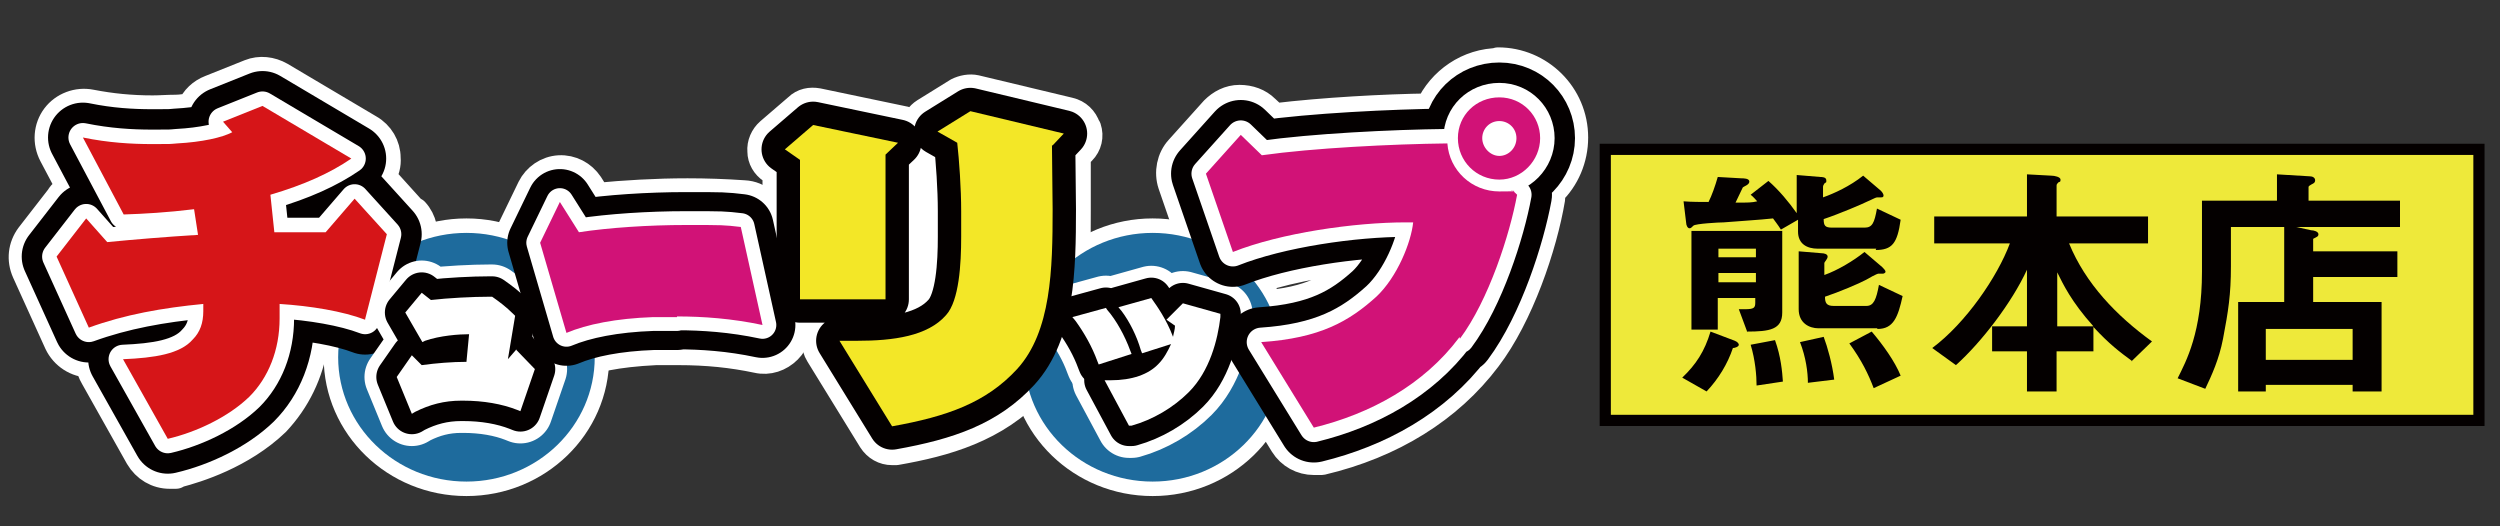 <?xml version="1.0" encoding="UTF-8"?>
<svg id="_レイヤー_2" xmlns="http://www.w3.org/2000/svg" version="1.1" viewBox="0 0 380 80">
  <rect x="0" y="0" width="380" height="80" fill="#333333" stroke="none"/>
  <!-- Generator: Adobe Illustrator 29.1.0, SVG Export Plug-In . SVG Version: 2.1.0 Build 142)  -->
  <defs>
    <style>
      .st0 {
        stroke-width: 10px;
      }

      .st0, .st1, .st2, .st3, .st4, .st5, .st6 {
        fill: none;
      }

      .st0, .st1, .st2, .st3, .st4, .st5, .st6, .st7 {
        stroke-linecap: round;
        stroke-linejoin: round;
      }

      .st0, .st1, .st2, .st4, .st8 {
        stroke: #040000;
      }

      .st9 {
        fill: #1e6b9d;
      }

      .st1 {
        stroke-width: 7.1px;
      }

      .st2 {
        stroke-width: 10.6px;
      }

      .st10, .st7 {
        fill: #fff;
      }

      .st11 {
        fill: #f3e727;
      }

      .st3 {
        stroke-width: 4.2px;
      }

      .st3, .st5, .st6, .st7 {
        stroke: #fff;
      }

      .st12 {
        isolation: isolate;
      }

      .st4 {
        stroke-width: 6.2px;
      }

      .st8 {
        fill: #eee93a;
        stroke-miterlimit: 10;
        stroke-width: 1.7px;
      }

      .st5 {
        stroke-width: 9.8px;
      }

      .st13 {
        fill: #d11277;
      }

      .st6, .st7 {
        stroke-width: 4.4px;
      }

      .st14 {
        fill: #040000;
      }

      .st15 {
        fill: #d61518;
      }
    </style>
  </defs>
  <g>
    <g>
      <g>
        <ellipse class="st7" cx="175.2" cy="54.3" rx="19.5" ry="18.9"/>
        <g>
          <path class="st7" d="M62.7,32.1l-4.7-5.2c.5-.9.8-1.9.7-2.9,0-1.8-1-3.5-2.6-4.4l-13.5-8c-1.4-.8-3.1-1-4.6-.4l-6,2.4c-1.3.5-2.4,1.5-2.9,2.8-.7,0-1.5.2-2.4.2-1.3,0-2.3.1-3.5.1-3.3,0-6.3-.3-9.4-.9-2-.4-4.1.4-5.3,2s-1.4,3.8-.4,5.7l2.7,5.1c-.7.4-1.3.8-1.7,1.5l-4.5,5.8c-1.2,1.6-1.4,3.6-.6,5.4l4.9,10.8c.9,1.9,2.8,3.1,4.8,3.1,0,.7.3,1.4.7,2.1l6.8,12.1c1,1.7,2.7,2.7,4.6,2.7s.9,0,1.3-.2c2.7-.7,9.6-2.8,14.8-7.8h0c3.1-3.3,5.1-7.4,5.8-12,2.5.4,4.6.9,6.1,1.5,1.4.6,3,.5,4.4-.2s2.4-1.9,2.7-3.4l3.3-12.9c.4-1.7,0-3.6-1.2-4.9h-.4Z"/>
          <ellipse class="st7" cx="70.9" cy="54.3" rx="19.5" ry="18.9"/>
          <path class="st7" d="M120.9,48.4l-3.3-14.9c-.5-2.2-2.3-3.8-4.5-3.9-2.9-.2-5.8-.3-8.6-.3-4.8,0-9.6.3-13.8.7l-1.2-1.9c-1-1.5-2.7-2.4-4.5-2.3s-3.4,1.2-4.2,2.8l-3,6.2c-.5,1.1-.6,2.4-.3,3.6l4,13.7c.4,1.4,1.4,2.5,2.7,3.1.7.3,1.4.5,2.1.5s1.3,0,1.9-.4c1.8-.8,5.3-1.7,11.5-2h3.4c4.4,0,8.2.4,12,1.2,1.7.4,3.4-.2,4.6-1.4s1.7-2.9,1.3-4.6h0Z"/>
          <path class="st7" d="M165.1,19.4c-.4-1.2-1.3-2.1-2.6-2.4l-14.2-3.4c-.9-.2-1.9,0-2.7.4l-5,3.1c-.8.5-1.3,1.3-1.6,2.2-.5-.5-1.1-.9-1.8-1l-12.9-2.7c-1.1-.2-2.2,0-3,.8l-4.3,3.7c-.8.7-1.3,1.8-1.2,2.9,0,1.1.6,2.1,1.5,2.7l.8.6v19.3c0,2,1.6,3.5,3.5,3.5h3.9c-.4.3-.7.6-.9,1-.7,1.1-.7,2.6,0,3.7l8,13c.7,1.1,1.8,1.7,3,1.7s.4,0,.6,0c7.4-1.3,15.1-3.4,21-9.8,6.4-6.9,6.4-17.9,6.4-26.7s0-3.2,0-4.9v-3.4l.8-.8c.9-.9,1.2-2.2.8-3.4h-.1ZM138.2,45.5v-20.4l.8-.8c.5-.5.8-1.1,1-1.7.2.2.5.4.8.6l1.4.8c.2,2.4.4,5.4.4,8.3s0,1,0,1.5v2.3c0,7.6-1.2,9.3-1.4,9.6-.8.9-2.1,1.6-3.8,2,.5-.6.8-1.4.8-2.2Z"/>
          <path class="st7" d="M227.9,9.5c-4.7,0-8.8,2.9-10.6,6.9-6.9.1-16.1.6-23.6,1.5l-1.4-1.3c-1-1-2.4-1.5-3.9-1.5s-2.8.7-3.8,1.7l-5.3,5.9c-1.3,1.4-1.7,3.5-1.1,5.3l4.1,11.9c.5,1.4,1.5,2.5,2.8,3.1s2.8.7,4.2,0c5-1.9,11.8-3.2,17.8-3.8-.4.7-.9,1.2-1.4,1.7-2.9,2.6-6.1,5-14.3,5.5-1.9,0-3.5,1.2-4.4,2.9s-.8,3.6.2,5.2l8,13c1,1.6,2.7,2.5,4.5,2.5s.8,0,1.2,0c10.6-2.5,19.3-7.9,25.1-15.6,4.9-6.4,8.5-17,9.7-24.2v-1c2.2-2.1,3.5-5.1,3.5-8.3,0-6.4-5.2-11.5-11.5-11.5h.2Z"/>
        </g>
      </g>
      <g>
        <ellipse class="st9" cx="70.9" cy="54.3" rx="19.5" ry="18.9"/>
        <ellipse class="st9" cx="175.2" cy="54.3" rx="19.5" ry="18.9"/>
        <g>
          <g>
            <g>
              <path class="st5" d="M171.8,53.3c-.8-2.2-2.1-4.6-3.5-6.2l-.2-.3-5.1,1.4.5.6c1.3,1.8,2.5,3.9,3.3,6.1l.2.5,5-1.6-.2-.5Z"/>
              <path class="st5" d="M179.6,46.3l-2.3,2.3,1.3.9c0,.6-.2,1.1-.3,1.7-1-2.7-2.6-4.9-3.1-5.6l-.2-.3-5,1.4.5.6c1.2,1.6,2.3,3.8,2.9,5.9l.2.5,4.4-1.4c-.5,1.1-1.1,2.2-1.9,3-1.5,1.6-4,2.5-7.3,2.5h-.9l3.7,6.9h.4c3.2-.9,6.3-2.7,8.7-5.1h0c3.2-3.2,4.4-8,4.8-11.4v-.5l-5.7-1.6-.2.2Z"/>
            </g>
            <g>
              <path class="st4" d="M171.8,53.3c-.8-2.2-2.1-4.6-3.5-6.2l-.2-.3-5.1,1.4.5.6c1.3,1.8,2.5,3.9,3.3,6.1l.2.5,5-1.6-.2-.5Z"/>
              <path class="st4" d="M179.6,46.3l-2.3,2.3,1.3.9c0,.6-.2,1.1-.3,1.7-1-2.7-2.6-4.9-3.1-5.6l-.2-.3-5,1.4.5.6c1.2,1.6,2.3,3.8,2.9,5.9l.2.5,4.4-1.4c-.5,1.1-1.1,2.2-1.9,3-1.5,1.6-4,2.5-7.3,2.5h-.9l3.7,6.9h.4c3.2-.9,6.3-2.7,8.7-5.1h0c3.2-3.2,4.4-8,4.8-11.4v-.5l-5.7-1.6-.2.2Z"/>
            </g>
            <g>
              <path class="st10" d="M171.8,53.3c-.8-2.2-2.1-4.6-3.5-6.2l-.2-.3-5.1,1.4.5.6c1.3,1.8,2.5,3.9,3.3,6.1l.2.5,5-1.6-.2-.5Z"/>
              <path class="st10" d="M179.6,46.3l-2.3,2.3,1.3.9c0,.6-.2,1.1-.3,1.7-1-2.7-2.6-4.9-3.1-5.6l-.2-.3-5,1.4.5.6c1.2,1.6,2.3,3.8,2.9,5.9l.2.5,4.4-1.4c-.5,1.1-1.1,2.2-1.9,3-1.5,1.6-4,2.5-7.3,2.5h-.9l3.7,6.9h.4c3.2-.9,6.3-2.7,8.7-5.1h0c3.2-3.2,4.4-8,4.8-11.4v-.5l-5.7-1.6-.2.2Z"/>
            </g>
          </g>
          <g>
            <g>
              <path class="st2" d="M55.5,48.6c-3.4-1.3-8.3-2.1-13-2.4v2.2c0,4.8-1.7,9-4.6,11.9-3.2,3.1-8.1,5.4-12.4,6.4l-6.8-12.1c4.8-.2,8.7-.8,10.6-3,1.1-1.1,1.6-2.5,1.6-4.3v-1.1c-6.2.6-11.9,1.6-17.4,3.6l-4.9-10.8,4.5-5.8,3.2,3.6c4.1-.4,8.9-.8,13.8-1.1-.2-1.3-.4-2.6-.6-3.9-4.1.5-7.6.7-10.7.8l-6.2-11.7c3.9.8,7.4,1,10.5,1s2.6,0,3.8-.1c3.8-.2,6.9-.9,8.4-1.7l-1.4-1.6,6-2.4,13.5,8c-3.2,2.2-7.2,4-12.3,5.5.2,1.9.4,3.9.6,5.7h3.3c1.6,0,3.1,0,4.5,0l4.4-5.1,4.9,5.4s-3.3,12.9-3.3,12.9Z"/>
              <path class="st6" d="M55.5,48.6c-3.4-1.3-8.3-2.1-13-2.4v2.2c0,4.8-1.7,9-4.6,11.9-3.2,3.1-8.1,5.4-12.4,6.4l-6.8-12.1c4.8-.2,8.7-.8,10.6-3,1.1-1.1,1.6-2.5,1.6-4.3v-1.1c-6.2.6-11.9,1.6-17.4,3.6l-4.9-10.8,4.5-5.8,3.2,3.6c4.1-.4,8.9-.8,13.8-1.1-.2-1.3-.4-2.6-.6-3.9-4.1.5-7.6.7-10.7.8l-6.2-11.7c3.9.8,7.4,1,10.5,1s2.6,0,3.8-.1c3.8-.2,6.9-.9,8.4-1.7l-1.4-1.6,6-2.4,13.5,8c-3.2,2.2-7.2,4-12.3,5.5.2,1.9.4,3.9.6,5.7h3.3c1.6,0,3.1,0,4.5,0l4.4-5.1,4.9,5.4s-3.3,12.9-3.3,12.9Z"/>
              <path class="st15" d="M55.5,48.6c-3.4-1.3-8.3-2.1-13-2.4v2.2c0,4.8-1.7,9-4.6,11.9-3.2,3.1-8.1,5.4-12.4,6.4l-6.8-12.1c4.8-.2,8.7-.8,10.6-3,1.1-1.1,1.6-2.5,1.6-4.3v-1.1c-6.2.6-11.9,1.6-17.4,3.6l-4.9-10.8,4.5-5.8,3.2,3.6c4.1-.4,8.9-.8,13.8-1.1-.2-1.3-.4-2.6-.6-3.9-4.1.5-7.6.7-10.7.8l-6.2-11.7c3.9.8,7.4,1,10.5,1s2.6,0,3.8-.1c3.8-.2,6.9-.9,8.4-1.7l-1.4-1.6,6-2.4,13.5,8c-3.2,2.2-7.2,4-12.3,5.5.2,1.9.4,3.9.6,5.7h3.3c1.6,0,3.1,0,4.5,0l4.4-5.1,4.9,5.4s-3.3,12.9-3.3,12.9Z"/>
            </g>
            <g>
              <path class="st5" d="M78.5,53.1l-1.3,1.5,1.1-6.6-.2-.2c-1.2-1.2-2.3-2-3.3-2.7h-.3c-2.7,0-6.4.2-9,.5l-1.4-1.1-2.5,3,2.6,4.5.4-.2c2.3-.8,5.2-1,6.7-1l-.4,4.2c-2.2,0-4.6.2-6.8.5l-1.5-1.5-2.3,3.3,2.3,5.6.5-.3c2.2-1.1,4.4-1.7,7-1.7h.3c3.1,0,5.9.5,8.2,1.4l.5.2,2.2-6.4-2.9-3h.1Z"/>
              <path class="st4" d="M78.5,53.1l-1.3,1.5,1.1-6.6-.2-.2c-1.2-1.2-2.3-2-3.3-2.7h-.3c-2.7,0-6.4.2-9,.5l-1.4-1.1-2.5,3,2.6,4.5.4-.2c2.3-.8,5.2-1,6.7-1l-.4,4.2c-2.2,0-4.6.2-6.8.5l-1.5-1.5-2.3,3.3,2.3,5.6.5-.3c2.2-1.1,4.4-1.7,7-1.7h.3c3.1,0,5.9.5,8.2,1.4l.5.2,2.2-6.4-2.9-3h.1Z"/>
              <path class="st10" d="M78.5,53.1l-1.3,1.5,1.1-6.6-.2-.2c-1.2-1.2-2.3-2-3.3-2.7h-.3c-2.7,0-6.4.2-9,.5l-1.4-1.1-2.5,3,2.6,4.5.4-.2c2.3-.8,5.2-1,6.7-1l-.4,4.2c-2.2,0-4.6.2-6.8.5l-1.5-1.5-2.3,3.3,2.3,5.6.5-.3c2.2-1.1,4.4-1.7,7-1.7h.3c3.1,0,5.9.5,8.2,1.4l.5.2,2.2-6.4-2.9-3h.1Z"/>
            </g>
            <g>
              <path class="st0" d="M102.9,48.2h-3.6c-5.7.2-10.1,1.1-13.2,2.4l-4-13.7,3-6.2,2.9,4.6c4.6-.7,10.6-1.1,16.3-1.1s5.7,0,8.3.3l3.3,14.9c-4.7-1-9.1-1.3-13-1.3h0Z"/>
              <path class="st3" d="M102.9,48.2h-3.6c-5.7.2-10.1,1.1-13.2,2.4l-4-13.7,3-6.2,2.9,4.6c4.6-.7,10.6-1.1,16.3-1.1s5.7,0,8.3.3l3.3,14.9c-4.7-1-9.1-1.3-13-1.3h0Z"/>
              <path class="st13" d="M102.9,48.2h-3.6c-5.7.2-10.1,1.1-13.2,2.4l-4-13.7,3-6.2,2.9,4.6c4.6-.7,10.6-1.1,16.3-1.1s5.7,0,8.3.3l3.3,14.9c-4.7-1-9.1-1.3-13-1.3h0Z"/>
            </g>
            <g>
              <path class="st1" d="M134.6,23.6v21.9h-13v-21.2l-2.3-1.6,4.3-3.7,12.9,2.7-1.9,1.8h0ZM159.9,22.2c0,2.9.1,6.8.1,9.6,0,9.1-.2,18.6-5.4,24.3-4.7,5.1-10.6,7.2-19,8.7l-8-13h2.7c5.5,0,10.7-.7,13.5-3.9,2-2.2,2.3-7.8,2.3-11.9s0-2.9,0-3.9c0-3.5-.3-7.7-.6-10.4l-3-1.7,5-3.1,14.2,3.4-1.7,1.8h-.1Z"/>
              <path class="st11" d="M134.6,23.6v21.9h-13v-21.2l-2.3-1.6,4.3-3.7,12.9,2.7-1.9,1.8h0ZM159.9,22.2c0,2.9.1,6.8.1,9.6,0,9.1-.2,18.6-5.4,24.3-4.7,5.1-10.6,7.2-19,8.7l-8-13h2.7c5.5,0,10.7-.7,13.5-3.9,2-2.2,2.3-7.8,2.3-11.9s0-2.9,0-3.9c0-3.5-.3-7.7-.6-10.4l-3-1.7,5-3.1,14.2,3.4-1.7,1.8h-.1Z"/>
            </g>
            <g>
              <path class="st2" d="M221.8,51.3c-5.4,7.2-13.5,11.6-22.1,13.7l-8-13c9-.6,13.4-3.2,17.5-6.9,3.2-3,5.3-8.3,5.6-11.3h-1.1c-7.8,0-19,1.6-26.3,4.5l-4.1-11.9,5.3-5.9,3.2,3.1c7.8-1.1,19.7-1.7,28.2-1.8.3,4.1,3.7,7.3,7.9,7.3s1.3-.1,1.9-.2c.3.2.5.4.8.7-1.1,6-4.3,16-8.7,21.9v-.2ZM227.9,27.3c-3.5,0-6.3-2.8-6.3-6.3s2.8-6.2,6.3-6.2,6.2,2.8,6.2,6.2-2.8,6.3-6.2,6.3ZM227.9,18.4c-1.5,0-2.6,1.2-2.6,2.6s1.2,2.7,2.6,2.7,2.6-1.2,2.6-2.7-1.2-2.6-2.6-2.6Z"/>
              <path class="st6" d="M221.8,51.3c-5.4,7.2-13.5,11.6-22.1,13.7l-8-13c9-.6,13.4-3.2,17.5-6.9,3.2-3,5.3-8.3,5.6-11.3h-1.1c-7.8,0-19,1.6-26.3,4.5l-4.1-11.9,5.3-5.9,3.2,3.1c7.8-1.1,19.7-1.7,28.2-1.8.3,4.1,3.7,7.3,7.9,7.3s1.3-.1,1.9-.2c.3.2.5.4.8.7-1.1,6-4.3,16-8.7,21.9v-.2ZM227.9,27.3c-3.5,0-6.3-2.8-6.3-6.3s2.8-6.2,6.3-6.2,6.2,2.8,6.2,6.2-2.8,6.3-6.2,6.3ZM227.9,18.4c-1.5,0-2.6,1.2-2.6,2.6s1.2,2.7,2.6,2.7,2.6-1.2,2.6-2.7-1.2-2.6-2.6-2.6Z"/>
              <path class="st13" d="M221.8,51.3c-5.4,7.2-13.5,11.6-22.1,13.7l-8-13c9-.6,13.4-3.2,17.5-6.9,3.2-3,5.3-8.3,5.6-11.3h-1.1c-7.8,0-19,1.6-26.3,4.5l-4.1-11.9,5.3-5.9,3.2,3.1c7.8-1.1,19.7-1.7,28.2-1.8.3,4.1,3.7,7.3,7.9,7.3s1.3-.1,1.9-.2c.3.2.5.4.8.7-1.1,6-4.3,16-8.7,21.9v-.2ZM227.9,27.3c-3.5,0-6.3-2.8-6.3-6.3s2.8-6.2,6.3-6.2,6.2,2.8,6.2,6.2-2.8,6.3-6.2,6.3ZM227.9,18.4c-1.5,0-2.6,1.2-2.6,2.6s1.2,2.7,2.6,2.7,2.6-1.2,2.6-2.7-1.2-2.6-2.6-2.6Z"/>
            </g>
          </g>
        </g>
      </g>
    </g>
    <circle class="st10" cx="227.9" cy="21.1" r="1.4"/>
  </g>
  <rect class="st8" x="244" y="22.7" width="132.8" height="41.2"/>
  <g class="st12">
    <g class="st12">
      <path class="st14" d="M285.2,37.8h-8.9c-1.6,0-3-.7-3-2.6v-1.8l-2.6,1.5c-.5-.8-1-1.4-1.2-1.7-1.7.2-6.4.5-7.5.6-.7,0-4.3.2-4.6.5-.3.3-.4.4-.6.4-.3,0-.5-.5-.5-.8l-.4-3.3c1.1.1,2.9.1,3.8.1.5-1,1-2.4,1.4-3.8l3.5.2c.4,0,1.3,0,1.3.5s-.8.7-1,.9c0,0-.9,1.9-1.1,2.3,1.9,0,2.5,0,3.3-.2-.1-.1-.6-.7-1-1l2.7-2.1c1.6,1.4,3.1,3.2,4.3,4.9v-5.8l3.6.3c.2,0,.9,0,.9.5s0,.2-.3.5c-.1.2-.2.3-.2.5v1.6c1.7-.6,4.1-1.7,6.1-3.3l2.7,2.3c.3.3.4.6.4.7,0,.3-.2.3-.4.3s-.5,0-.6,0c-.2,0-1.1.5-1.4.6-.8.4-4.3,1.9-6.7,2.7,0,1,.2,1.3,1.3,1.3h4.9c1.2,0,1.5-.7,1.9-2.9l3.6,1.7c-.5,3.6-1.3,4.6-3.8,4.6ZM263.4,52.9c-.8,2.4-2.2,4.7-4,6.6l-3.7-2.1c2.1-2,3.4-4,4.3-7l3.7,1.4c.5.2.6.5.6.6,0,.3-.6.5-.9.5ZM265.6,50.5l-1.3-3.5h.9c1.4,0,1.6-.2,1.6-1v-.7h-5.7v4.8h-4v-15h13.8v12.4c0,2.6-1.9,2.9-5.4,2.9ZM266.9,37.8h-5.7v1.3h5.7v-1.3ZM266.9,41.5h-5.7v1.4h5.7v-1.4ZM267,58.6c0-1.5-.2-3.9-.9-6.2l3.7-.7c.9,2.5,1.1,4.8,1.2,6.3l-4,.6ZM285.3,49.9h-8.9c-1.4,0-3-.8-3-2.9v-8.8l3.6.3c.2,0,.8.1.8.5s-.5.8-.5,1v1.8c2-.7,4.5-2.2,6.1-3.5l2.7,2.3c.2.2.5.5.5.7s-.3.3-.4.3-.6,0-.7,0c-.2,0-1.5.7-1.8.9-1.1.6-4.2,1.9-6.3,2.6,0,.9.2,1.4,1.3,1.4h5c1.1,0,1.5-1,1.9-3.2l3.6,1.7c-.7,3.2-1.4,5-3.8,5ZM274.8,58.2c0-1.6-.3-3.9-1.2-6.2l3.6-.8c.6,1.6,1.3,4.1,1.6,6.5l-4.1.5ZM284.8,59c-.8-2.1-1.8-4.2-3.7-6.8l3.4-1.8c1.7,2,3.5,4.5,4.4,6.7l-4.1,1.9Z"/>
      <path class="st14" d="M324.1,54.9c-1.9-1.4-3.5-2.6-5.9-5.2v3.7h-5.6v6.1h-4.5v-6.1h-5.3v-3.8h5.3v-8.6c-2.3,5-6.9,11-10.8,14.5l-3.6-2.6c5.1-3.8,9.9-10.8,11.8-15.9h-11.5v-4.1h14.1v-6.4l3.7.2c.5,0,1.4.2,1.4.6s-.1.3-.3.4c-.2.2-.3.3-.3.5v4.7h13.9v4.1h-12c2.5,6.1,7.2,11,12.6,14.9l-3.1,3ZM312.7,41.4v8.2h5.5c-3.4-3.8-4.6-6.4-5.5-8.2Z"/>
      <path class="st14" d="M349,34.5l2.3.5c.4,0,1.1.2,1.1.6s-.3.4-.8.7v1.9h12.8v3.9h-12.8v3.8h10.4v13.6h-4.4v-1h-13.2v1h-4.2v-13.6h7v-11.4h-8.1v6c0,4.3-.4,6.8-1.2,11-.6,3.1-1.7,5.5-2.7,7.6l-4.2-1.6c1.3-2.6,3.7-7,3.7-16.2v-10.8h11.4v-4l5,.3c.4,0,.8.2.8.6s-.3.5-.5.6-.5.3-.5.4v2.1h13.9v4h-15.9ZM357.6,50h-13.2v4.7h13.2v-4.7Z"/>
    </g>
  </g>
</svg>